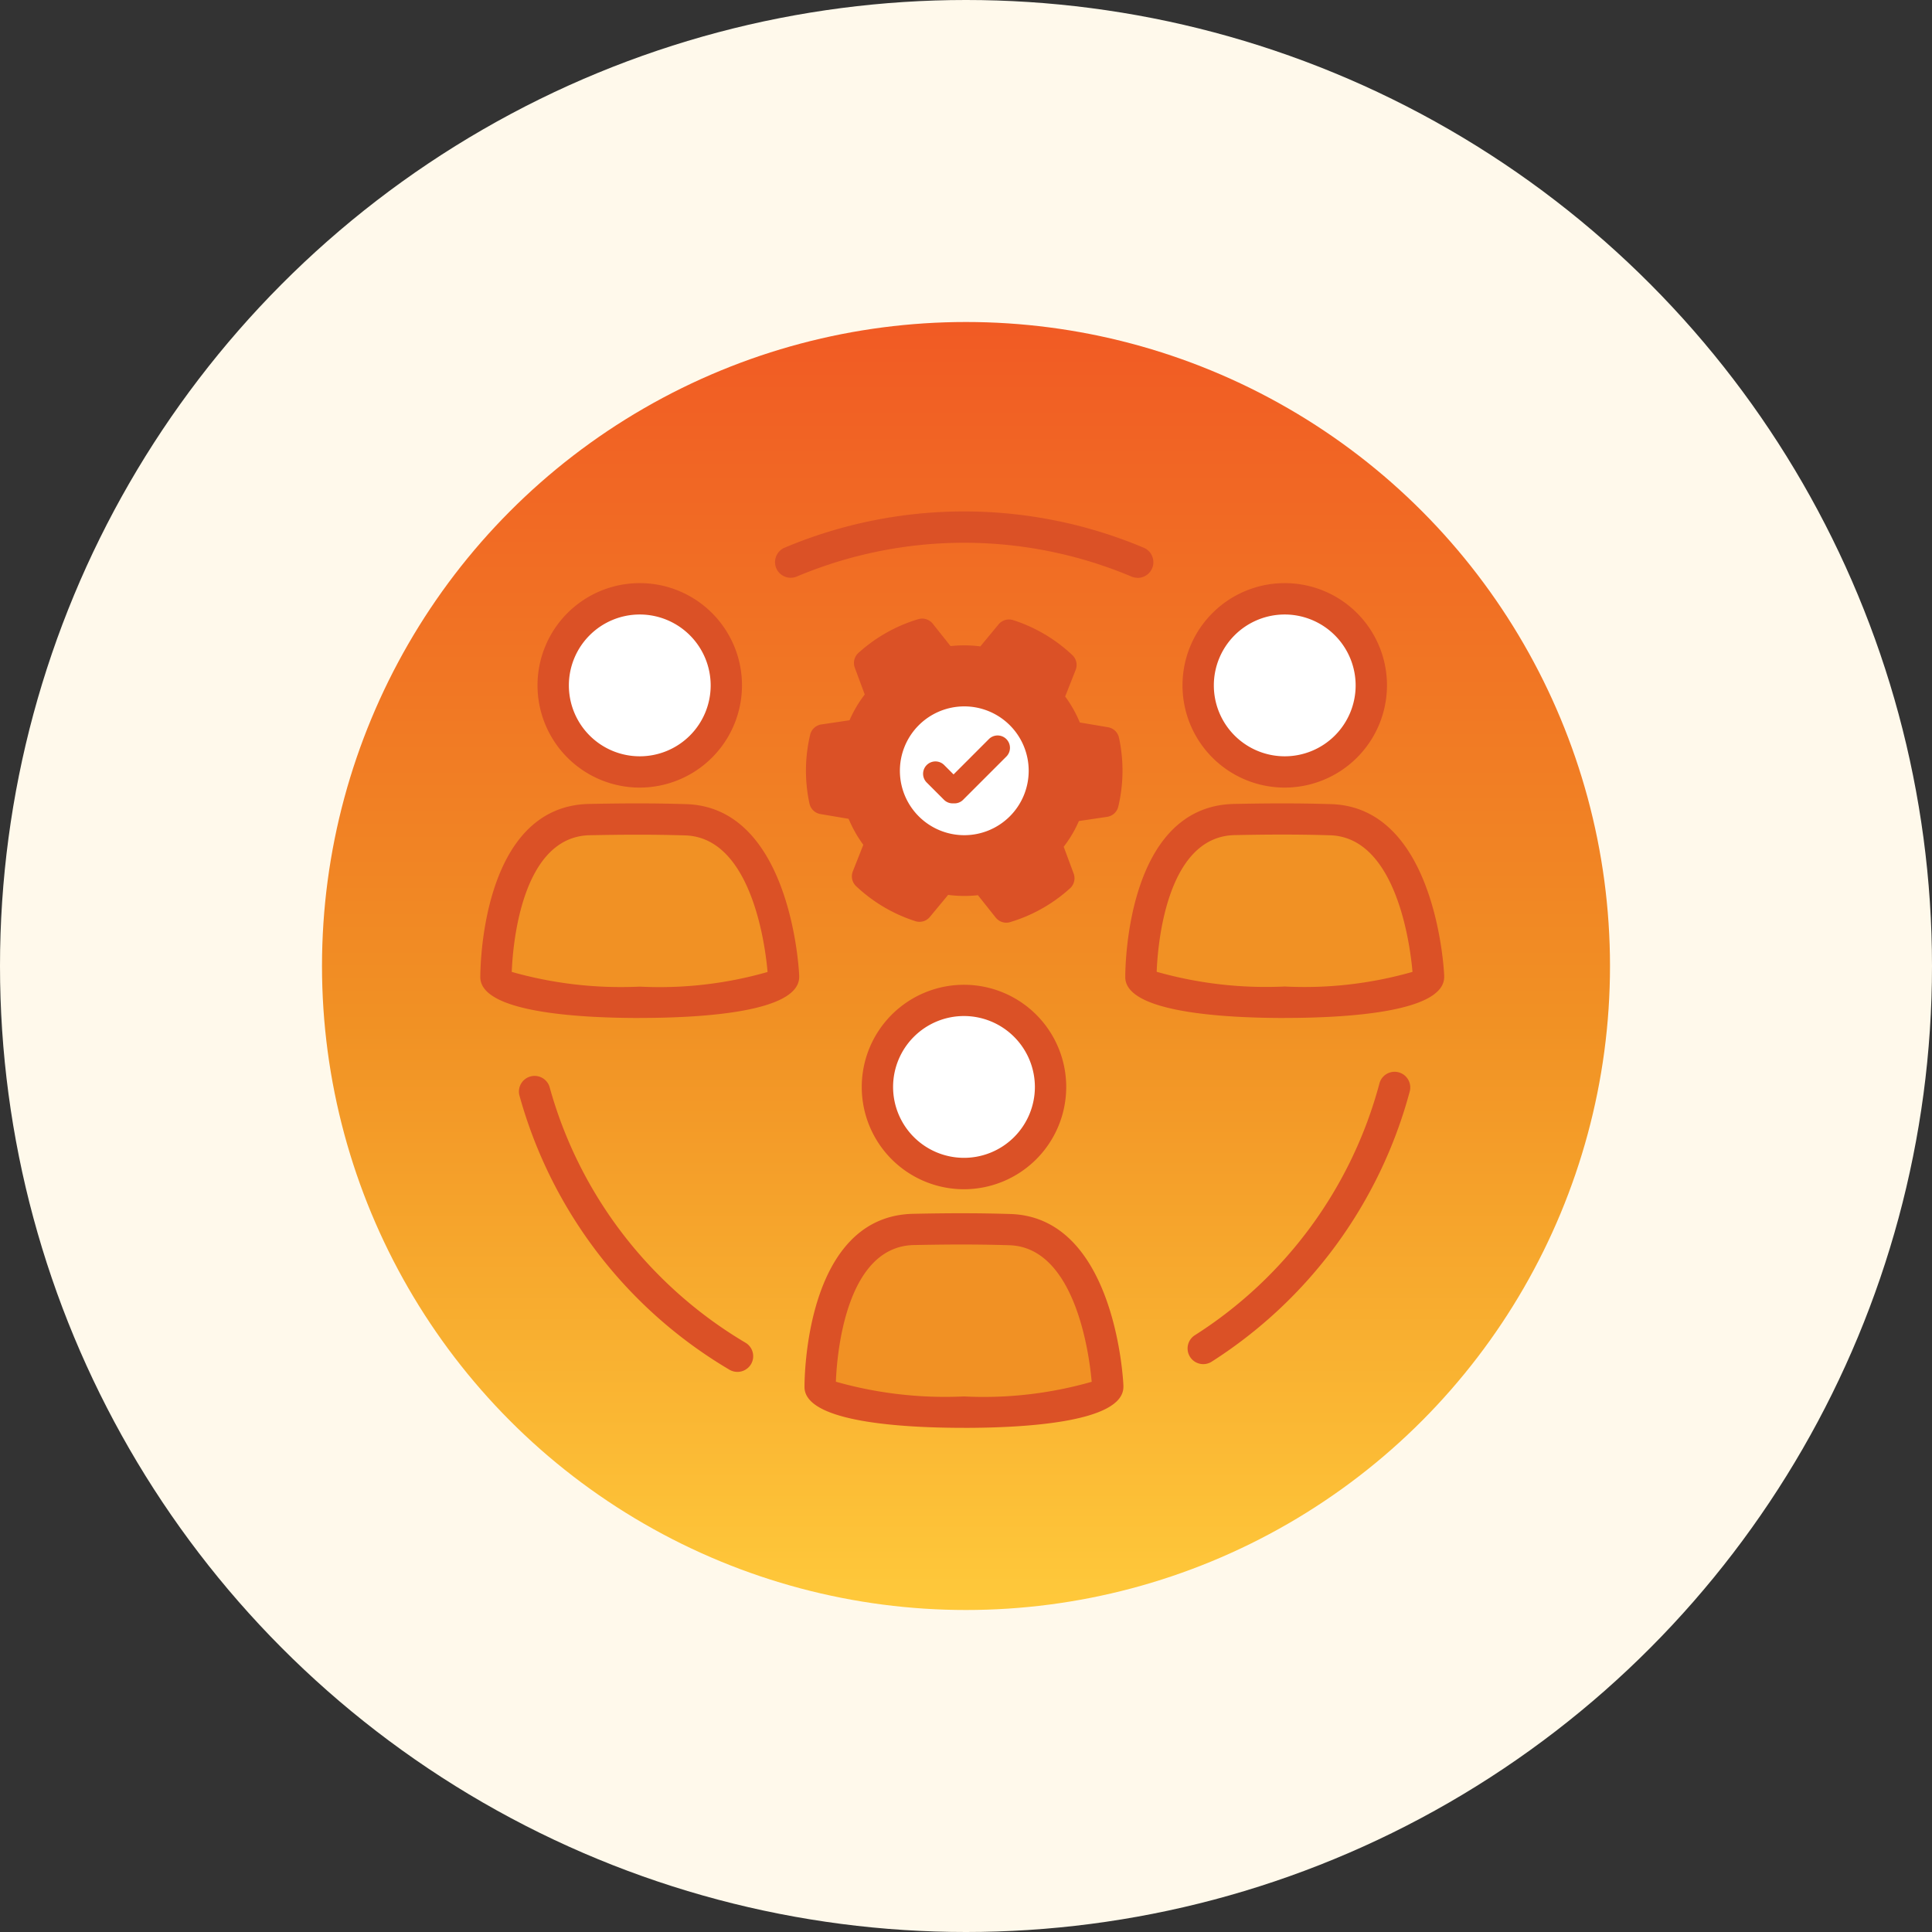 <svg xmlns="http://www.w3.org/2000/svg" xmlns:xlink="http://www.w3.org/1999/xlink" width="96" height="96" viewBox="0 0 96 96">
  <rect x="0" y="0" width="96" height="96" fill="#333333" stroke="none"/>
  <defs>
    <clipPath id="clip-path">
      <rect id="Rectangle_2989" data-name="Rectangle 2989" width="96" height="96" transform="translate(592 5099)" fill="#fff" stroke="#707070" stroke-width="1"/>
    </clipPath>
    <linearGradient id="linear-gradient" x1="0.5" x2="0.5" y2="1" gradientUnits="objectBoundingBox">
      <stop offset="0" stop-color="#f15a24"/>
      <stop offset="0.544" stop-color="#f19124"/>
      <stop offset="1" stop-color="#ffca3b"/>
    </linearGradient>
    <clipPath id="clip-path-2">
      <rect id="Rectangle_2953" data-name="Rectangle 2953" width="47.896" height="45.54" fill="none"/>
    </clipPath>
  </defs>
  <g id="Mask_Group_2" data-name="Mask Group 2" transform="translate(-592 -5099)" clip-path="url(#clip-path)">
    <g id="icn" transform="translate(356 -1233.629)">
      <circle id="circle" cx="48" cy="48" r="48" transform="translate(236 6332.629)" fill="#fff9eb"/>
      <circle id="grd" cx="32" cy="32" r="32" transform="translate(252 6348.629)" fill="url(#linear-gradient)" style="mix-blend-mode: overlay;isolation: isolate"/>
      <g id="icn-2" data-name="icn" transform="translate(259.866 6358.039)" clip-path="url(#clip-path-2)">
        <path id="Path_12760" data-name="Path 12760" d="M15.846,38.339s-.353-7.63-4.861-7.77c-1.845-.058-3.442-.036-4.781-.01-4.7.092-4.649,7.825-4.649,7.828,0,.692,3.2,1.252,7.145,1.252s7.145-.56,7.145-1.252a.228.228,0,0,0-.007-.048Z" transform="translate(-0.776 -15.244)" fill="#f19124"/>
        <path id="Path_12761" data-name="Path 12761" d="M15.846,38.339s-.353-7.63-4.861-7.77c-1.845-.058-3.442-.036-4.781-.01-4.7.092-4.649,7.825-4.649,7.828,0,.692,3.2,1.252,7.145,1.252s7.145-.56,7.145-1.252a.228.228,0,0,0-.007-.048Z" transform="translate(-0.776 -15.244)" fill="none" stroke="#db5126" stroke-miterlimit="10" stroke-width="1"/>
        <path id="Path_12762" data-name="Path 12762" d="M8.173,39.64c-1.8,0-7.673-.128-7.673-1.78,0-.334.016-8.256,5.167-8.356,1.441-.028,3.018-.046,4.808.01,4.939.154,5.356,7.943,5.371,8.274,0,.016,0,.032,0,.048s0,.017,0,.025c0,1.651-5.874,1.78-7.674,1.78M1.557,37.745c.436.307,2.713.839,6.616.839s6.167-.529,6.612-.836c-.058-.823-.621-7.062-4.343-7.178-1.766-.055-3.329-.037-4.754-.01-3.837.075-4.11,6.27-4.13,7.185m0,.111h0Z" transform="translate(-0.25 -14.718)" fill="#db5126"/>
        <path id="Path_12763" data-name="Path 12763" d="M7.923,39.641C4.964,39.641,0,39.377,0,37.611c0-.346.025-8.5,5.412-8.606,1.436-.028,3.013-.047,4.82.01,5.173.161,5.6,8.172,5.613,8.513V37.6c0,1.776-4.963,2.039-7.922,2.039M7.81,29.478c-.844,0-1.635.012-2.388.027C.522,29.6.5,37.283.5,37.61c0,.916,2.983,1.53,7.423,1.53s7.423-.614,7.423-1.529l.25-.073-.25.012c-.015-.322-.415-7.888-5.129-8.035-.85-.027-1.649-.037-2.407-.037m.113,9.106c-4.01,0-6.274-.542-6.76-.884l-.109-.077,0-.134c.027-1.227.361-7.352,4.375-7.43,1.438-.027,3.011-.045,4.767.01,3.96.123,4.533,6.665,4.585,7.411l.01.143-.118.081c-.493.34-2.763.88-6.754.88M1.563,37.352a19.909,19.909,0,0,0,6.361.731,19.525,19.525,0,0,0,6.35-.727c-.1-1.185-.759-6.683-4.089-6.787-1.746-.054-3.311-.036-4.742-.009-3.448.067-3.837,5.624-3.88,6.791" transform="translate(0 -14.468)" fill="#db5126"/>
        <path id="Path_12764" data-name="Path 12764" d="M79.849,38.339s-.353-7.63-4.861-7.77c-1.845-.058-3.442-.036-4.781-.01-4.7.092-4.649,7.825-4.649,7.828,0,.692,3.2,1.252,7.145,1.252s7.145-.56,7.145-1.252a.228.228,0,0,0-.007-.048Z" transform="translate(-32.731 -15.244)" fill="#f19124"/>
        <path id="Path_12765" data-name="Path 12765" d="M79.849,38.339s-.353-7.63-4.861-7.77c-1.845-.058-3.442-.036-4.781-.01-4.7.092-4.649,7.825-4.649,7.828,0,.692,3.2,1.252,7.145,1.252s7.145-.56,7.145-1.252a.228.228,0,0,0-.007-.048Z" transform="translate(-32.731 -15.244)" fill="none" stroke="#db5126" stroke-miterlimit="10" stroke-width="1"/>
        <path id="Path_12766" data-name="Path 12766" d="M72.178,39.64c-1.8,0-7.674-.128-7.674-1.78,0-.334.016-8.256,5.167-8.356,1.441-.028,3.02-.046,4.808.01,4.939.154,5.356,7.943,5.372,8.274,0,.016,0,.032,0,.048v.025c0,1.651-5.874,1.78-7.673,1.78m-6.616-1.895c.436.307,2.713.839,6.616.839s6.167-.529,6.612-.836c-.058-.823-.621-7.062-4.344-7.178-1.765-.055-3.328-.037-4.754-.01-3.837.075-4.11,6.27-4.13,7.185m0,.111v0Z" transform="translate(-32.205 -14.718)" fill="#db5126"/>
        <path id="Path_12767" data-name="Path 12767" d="M71.927,39.641c-2.959,0-7.924-.264-7.924-2.03,0-.346.012-8.5,5.412-8.606,1.439-.028,3.017-.047,4.821.01,5.173.161,5.6,8.172,5.614,8.513V37.6c0,1.776-4.964,2.039-7.923,2.039m-.112-10.163c-.843,0-1.635.013-2.389.027-4.912.1-4.923,7.777-4.921,8.1,0,.916,2.983,1.531,7.423,1.531s7.423-.614,7.423-1.529l.25-.073-.25.012c-.015-.322-.415-7.888-5.129-8.035-.848-.027-1.648-.037-2.406-.037m.112,9.106c-4.01,0-6.274-.542-6.76-.884l-.109-.077,0-.133c.026-1.227.357-7.352,4.375-7.43,1.444-.028,3.02-.045,4.767.01,3.96.123,4.534,6.665,4.586,7.411l.01.142-.118.081c-.492.34-2.761.88-6.754.88m-6.361-1.232a19.909,19.909,0,0,0,6.361.731,19.511,19.511,0,0,0,6.35-.727c-.1-1.185-.758-6.683-4.089-6.787-1.736-.054-3.305-.037-4.742-.009-3.451.067-3.837,5.624-3.88,6.791" transform="translate(-31.955 -14.468)" fill="#db5126"/>
        <path id="Path_12768" data-name="Path 12768" d="M48.026,79.012s-.353-7.63-4.861-7.77c-1.845-.058-3.442-.036-4.781-.01-4.7.092-4.649,7.825-4.649,7.828,0,.692,3.2,1.252,7.145,1.252s7.145-.56,7.145-1.252a.227.227,0,0,0-.007-.048Z" transform="translate(-16.843 -35.551)" fill="#f19124"/>
        <path id="Path_12769" data-name="Path 12769" d="M48.026,79.012s-.353-7.63-4.861-7.77c-1.845-.058-3.442-.036-4.781-.01-4.7.092-4.649,7.825-4.649,7.828,0,.692,3.2,1.252,7.145,1.252s7.145-.56,7.145-1.252a.227.227,0,0,0-.007-.048Z" transform="translate(-16.843 -35.551)" fill="none" stroke="#db5126" stroke-miterlimit="10" stroke-width="1"/>
        <path id="Path_12770" data-name="Path 12770" d="M40.355,80.314c-1.8,0-7.674-.128-7.674-1.78,0-.334.016-8.256,5.167-8.356,1.438-.028,3.015-.046,4.808.01,4.939.154,5.356,7.943,5.372,8.274,0,.016,0,.032,0,.047v.026c0,1.651-5.874,1.78-7.673,1.78m-6.616-1.895c.437.307,2.714.839,6.616.839s6.167-.529,6.612-.836c-.058-.825-.622-7.062-4.344-7.178-1.769-.055-3.33-.037-4.754-.01-3.837.075-4.111,6.269-4.13,7.185m0,.111h0Z" transform="translate(-16.317 -35.025)" fill="#db5126"/>
        <path id="Path_12771" data-name="Path 12771" d="M40.1,80.314c-2.959,0-7.924-.264-7.924-2.03,0-.346.012-8.5,5.412-8.606,1.434-.029,3.008-.047,4.82.01,5.173.161,5.6,8.172,5.614,8.513v.074c0,1.776-4.964,2.04-7.923,2.04m-.116-10.163c-.843,0-1.634.012-2.385.027-4.912.1-4.924,7.777-4.922,8.1,0,.916,2.983,1.531,7.423,1.531s7.423-.614,7.423-1.529l.25-.073-.25.012c-.015-.322-.415-7.888-5.129-8.035-.852-.027-1.652-.037-2.409-.037m.116,9.106c-4.009,0-6.274-.542-6.76-.884l-.109-.077,0-.133c.026-1.227.357-7.352,4.375-7.43,1.425-.028,2.987-.046,4.767.01,3.958.123,4.534,6.665,4.586,7.41l.01.143-.118.081c-.493.34-2.764.88-6.755.88m-6.361-1.232a19.915,19.915,0,0,0,6.361.731,19.516,19.516,0,0,0,6.35-.727c-.1-1.185-.761-6.683-4.089-6.786-1.769-.055-3.324-.037-4.741-.009-3.452.067-3.837,5.624-3.88,6.791" transform="translate(-16.067 -34.775)" fill="#db5126"/>
        <path id="Path_12772" data-name="Path 12772" d="M14.931,70.689a.523.523,0,0,1-.268-.074,22.653,22.653,0,0,1-10.33-13.5.528.528,0,0,1,1.019-.28A21.674,21.674,0,0,0,15.2,69.706a.528.528,0,0,1-.269.983" transform="translate(-2.153 -28.181)" fill="#db5126"/>
        <path id="Path_12773" data-name="Path 12773" d="M14.681,70.689a.776.776,0,0,1-.4-.109A22.9,22.9,0,0,1,3.841,56.928a.779.779,0,0,1,1.5-.413,21.316,21.316,0,0,0,5.5,9.434,21.493,21.493,0,0,0,4.24,3.291.778.778,0,0,1,.274,1.067.782.782,0,0,1-.671.382M4.591,56.443a.28.28,0,0,0-.073.01.278.278,0,0,0-.195.341A22.478,22.478,0,0,0,14.54,70.149a.283.283,0,0,0,.381-.1.273.273,0,0,0,.03-.211.276.276,0,0,0-.127-.17A21.859,21.859,0,0,1,4.859,56.648a.28.28,0,0,0-.268-.2" transform="translate(-1.904 -27.931)" fill="#db5126"/>
        <path id="Path_12774" data-name="Path 12774" d="M71.217,70.115a.528.528,0,0,1-.284-.973,21.792,21.792,0,0,0,3.677-2.953,21.554,21.554,0,0,0,5.61-9.729.528.528,0,1,1,1.021.271,22.731,22.731,0,0,1-9.74,13.3.522.522,0,0,1-.283.083" transform="translate(-35.293 -27.993)" fill="#db5126"/>
        <path id="Path_12775" data-name="Path 12775" d="M70.967,70.116a.779.779,0,0,1-.419-1.436,21.363,21.363,0,0,0,9.179-12.535.779.779,0,0,1,1.505.4,22.981,22.981,0,0,1-9.848,13.449.776.776,0,0,1-.418.122m9.514-14.048a.278.278,0,0,0-.269.206A21.927,21.927,0,0,1,70.818,69.1a.279.279,0,0,0-.085.384.285.285,0,0,0,.384.085,22.4,22.4,0,0,0,9.633-13.155.278.278,0,0,0-.2-.339.27.27,0,0,0-.071-.01" transform="translate(-35.043 -27.743)" fill="#db5126"/>
        <path id="Path_12776" data-name="Path 12776" d="M47.5,3.3a.523.523,0,0,1-.205-.042,21.681,21.681,0,0,0-16.822,0,.528.528,0,0,1-.412-.973,22.737,22.737,0,0,1,17.646,0A.528.528,0,0,1,47.5,3.3" transform="translate(-14.849 -0.25)" fill="#db5126"/>
        <path id="Path_12777" data-name="Path 12777" d="M47.253,3.3h0a.772.772,0,0,1-.3-.062,21.43,21.43,0,0,0-16.628,0,.781.781,0,0,1-1.02-.414.78.78,0,0,1,.415-1.02,22.987,22.987,0,0,1,17.839,0,.779.779,0,0,1-.3,1.5M38.636,1.057a21.717,21.717,0,0,1,8.508,1.718.284.284,0,0,0,.365-.148.277.277,0,0,0-.148-.365,22.489,22.489,0,0,0-17.45,0,.278.278,0,0,0-.148.364.28.28,0,0,0,.365.148,21.711,21.711,0,0,1,8.508-1.718" transform="translate(-14.599 0)" fill="#db5126"/>
        <path id="Path_12778" data-name="Path 12778" d="M79.84,12.974a4.3,4.3,0,1,0-4.3,4.3,4.3,4.3,0,0,0,4.3-4.3" transform="translate(-35.567 -4.33)" fill="#fff"/>
        <path id="Path_12779" data-name="Path 12779" d="M75.013,17.277a4.83,4.83,0,1,1,4.83-4.83,4.835,4.835,0,0,1-4.83,4.83m0-8.6a3.773,3.773,0,1,0,3.773,3.773,3.778,3.778,0,0,0-3.773-3.773" transform="translate(-35.04 -3.803)" fill="#db5126"/>
        <path id="Path_12780" data-name="Path 12780" d="M74.762,17.278a5.08,5.08,0,1,1,5.08-5.08,5.086,5.086,0,0,1-5.08,5.08m0-9.66a4.58,4.58,0,1,0,4.58,4.58,4.585,4.585,0,0,0-4.58-4.58m0,8.6A4.024,4.024,0,1,1,78.786,12.2a4.028,4.028,0,0,1-4.024,4.024m0-7.547A3.523,3.523,0,1,0,78.285,12.2a3.527,3.527,0,0,0-3.523-3.523" transform="translate(-34.79 -3.553)" fill="#db5126"/>
        <path id="Path_12781" data-name="Path 12781" d="M15.837,12.974a4.3,4.3,0,1,0-4.3,4.3,4.3,4.3,0,0,0,4.3-4.3" transform="translate(-3.612 -4.33)" fill="#fff"/>
        <path id="Path_12782" data-name="Path 12782" d="M11.009,17.277a4.83,4.83,0,1,1,4.83-4.83,4.835,4.835,0,0,1-4.83,4.83m0-8.6a3.773,3.773,0,1,0,3.774,3.773,3.778,3.778,0,0,0-3.774-3.773" transform="translate(-3.085 -3.803)" fill="#db5126"/>
        <path id="Path_12783" data-name="Path 12783" d="M10.758,17.278a5.08,5.08,0,1,1,5.08-5.08,5.086,5.086,0,0,1-5.08,5.08m0-9.66a4.58,4.58,0,1,0,4.58,4.58,4.585,4.585,0,0,0-4.58-4.58m0,8.6A4.024,4.024,0,1,1,14.783,12.2a4.028,4.028,0,0,1-4.024,4.024m0-7.547A3.523,3.523,0,1,0,14.282,12.2a3.527,3.527,0,0,0-3.524-3.523" transform="translate(-2.835 -3.553)" fill="#db5126"/>
        <path id="Path_12784" data-name="Path 12784" d="M48.011,52.833a4.3,4.3,0,1,0-4.3,4.3,4.3,4.3,0,0,0,4.3-4.3" transform="translate(-19.675 -24.23)" fill="#fff"/>
        <path id="Path_12785" data-name="Path 12785" d="M43.183,57.136a4.83,4.83,0,1,1,4.83-4.83,4.835,4.835,0,0,1-4.83,4.83m0-8.6a3.773,3.773,0,1,0,3.773,3.773,3.778,3.778,0,0,0-3.773-3.773" transform="translate(-19.149 -23.704)" fill="#db5126"/>
        <path id="Path_12786" data-name="Path 12786" d="M42.933,57.137a5.08,5.08,0,1,1,5.08-5.08,5.086,5.086,0,0,1-5.08,5.08m0-9.66a4.58,4.58,0,1,0,4.58,4.58,4.585,4.585,0,0,0-4.58-4.58m0,8.6a4.024,4.024,0,1,1,4.024-4.023,4.028,4.028,0,0,1-4.024,4.023m0-7.547a3.523,3.523,0,1,0,3.523,3.524,3.528,3.528,0,0,0-3.523-3.524" transform="translate(-18.899 -23.454)" fill="#db5126"/>
        <path id="Path_12787" data-name="Path 12787" d="M45.638,21.7a5.6,5.6,0,0,0,.435-.929l1.785-.265a7.06,7.06,0,0,0,.031-3.122l-1.78-.3a5.542,5.542,0,0,0-1-1.777l.663-1.679a7.056,7.056,0,0,0-2.688-1.588L41.93,13.431a5.539,5.539,0,0,0-2.04-.021L38.767,12a7.068,7.068,0,0,0-2.719,1.534l.629,1.691a5.4,5.4,0,0,0-1.039,1.759l-1.784.265a7.05,7.05,0,0,0-.032,3.122l1.78.3a5.546,5.546,0,0,0,1,1.777l-.663,1.679a7.07,7.07,0,0,0,2.688,1.588l1.151-1.392a5.55,5.55,0,0,0,2.04.021l1.123,1.414a7.053,7.053,0,0,0,2.719-1.534l-.629-1.69a5.58,5.58,0,0,0,.6-.83" transform="translate(-16.807 -5.989)" fill="#db5126"/>
        <path id="Path_12788" data-name="Path 12788" d="M45.638,21.7a5.6,5.6,0,0,0,.435-.929l1.785-.265a7.06,7.06,0,0,0,.031-3.122l-1.78-.3a5.542,5.542,0,0,0-1-1.777l.663-1.679a7.056,7.056,0,0,0-2.688-1.588L41.93,13.431a5.539,5.539,0,0,0-2.04-.021L38.767,12a7.068,7.068,0,0,0-2.719,1.534l.629,1.691a5.4,5.4,0,0,0-1.039,1.759l-1.784.265a7.05,7.05,0,0,0-.032,3.122l1.78.3a5.546,5.546,0,0,0,1,1.777l-.663,1.679a7.07,7.07,0,0,0,2.688,1.588l1.151-1.392a5.55,5.55,0,0,0,2.04.021l1.123,1.414a7.053,7.053,0,0,0,2.719-1.534l-.629-1.69A5.58,5.58,0,0,0,45.638,21.7Z" transform="translate(-16.807 -5.989)" fill="none" stroke="#db5126" stroke-miterlimit="10" stroke-width="1"/>
        <path id="Path_12789" data-name="Path 12789" d="M42.773,25.757a.173.173,0,0,1-.135-.065l-1.06-1.334a5.69,5.69,0,0,1-1.9-.02l-1.087,1.313a.171.171,0,0,1-.186.054,7.237,7.237,0,0,1-2.752-1.626.172.172,0,0,1-.042-.188l.626-1.585A5.7,5.7,0,0,1,35.3,20.65l-1.68-.284a.172.172,0,0,1-.139-.134,7.235,7.235,0,0,1,.032-3.2.171.171,0,0,1,.142-.131l1.684-.25a5.488,5.488,0,0,1,.968-1.639l-.594-1.6a.172.172,0,0,1,.046-.188,7.236,7.236,0,0,1,2.784-1.57.171.171,0,0,1,.184.058l1.06,1.334a5.706,5.706,0,0,1,1.9.02l1.087-1.314a.172.172,0,0,1,.185-.054,7.227,7.227,0,0,1,2.752,1.626.171.171,0,0,1,.043.188l-.626,1.586a5.681,5.681,0,0,1,.935,1.656l1.68.284a.172.172,0,0,1,.14.134,7.235,7.235,0,0,1-.032,3.2.172.172,0,0,1-.142.131l-1.684.25a5.629,5.629,0,0,1-.413.861,5.694,5.694,0,0,1-.555.777l.594,1.6a.171.171,0,0,1-.047.187,7.219,7.219,0,0,1-2.784,1.571.17.17,0,0,1-.05.008M41.651,24a.171.171,0,0,1,.134.065l1.05,1.321A6.859,6.859,0,0,0,45.29,24L44.7,22.42a.171.171,0,0,1,.032-.173,5.194,5.194,0,0,0,1.007-1.7.172.172,0,0,1,.136-.111l1.668-.247a6.873,6.873,0,0,0,.028-2.82l-1.663-.281a.171.171,0,0,1-.134-.114,5.363,5.363,0,0,0-.972-1.723.17.17,0,0,1-.028-.173l.62-1.57a6.86,6.86,0,0,0-2.428-1.434l-1.076,1.3a.171.171,0,0,1-.165.059,5.362,5.362,0,0,0-1.978-.021.171.171,0,0,1-.164-.062l-1.049-1.321a6.864,6.864,0,0,0-2.457,1.386l.588,1.581a.17.17,0,0,1-.032.172,5.226,5.226,0,0,0-1.007,1.7.171.171,0,0,1-.136.111l-1.668.248a6.861,6.861,0,0,0-.029,2.82l1.664.281a.172.172,0,0,1,.134.114,5.347,5.347,0,0,0,.972,1.722.172.172,0,0,1,.028.173l-.62,1.57A6.867,6.867,0,0,0,38.4,25.342l1.076-1.3a.173.173,0,0,1,.166-.059A5.349,5.349,0,0,0,41.621,24l.03,0" transform="translate(-16.636 -5.819)" fill="#db5126"/>
        <path id="Path_12790" data-name="Path 12790" d="M42.773,25.757a.173.173,0,0,1-.135-.065l-1.06-1.334a5.69,5.69,0,0,1-1.9-.02l-1.087,1.313a.171.171,0,0,1-.186.054,7.237,7.237,0,0,1-2.752-1.626.172.172,0,0,1-.042-.188l.626-1.585A5.7,5.7,0,0,1,35.3,20.65l-1.68-.284a.172.172,0,0,1-.139-.134,7.235,7.235,0,0,1,.032-3.2.171.171,0,0,1,.142-.131l1.684-.25a5.488,5.488,0,0,1,.968-1.639l-.594-1.6a.172.172,0,0,1,.046-.188,7.236,7.236,0,0,1,2.784-1.57.171.171,0,0,1,.184.058l1.06,1.334a5.706,5.706,0,0,1,1.9.02l1.087-1.314a.172.172,0,0,1,.185-.054,7.227,7.227,0,0,1,2.752,1.626.171.171,0,0,1,.043.188l-.626,1.586a5.681,5.681,0,0,1,.935,1.656l1.68.284a.172.172,0,0,1,.14.134,7.235,7.235,0,0,1-.032,3.2.172.172,0,0,1-.142.131l-1.684.25a5.629,5.629,0,0,1-.413.861,5.694,5.694,0,0,1-.555.777l.594,1.6a.171.171,0,0,1-.047.187,7.219,7.219,0,0,1-2.784,1.571A.17.17,0,0,1,42.773,25.757ZM41.651,24a.171.171,0,0,1,.134.065l1.05,1.321A6.859,6.859,0,0,0,45.29,24L44.7,22.42a.171.171,0,0,1,.032-.173,5.194,5.194,0,0,0,1.007-1.7.172.172,0,0,1,.136-.111l1.668-.247a6.873,6.873,0,0,0,.028-2.82l-1.663-.281a.171.171,0,0,1-.134-.114,5.363,5.363,0,0,0-.972-1.723.17.17,0,0,1-.028-.173l.62-1.57a6.86,6.86,0,0,0-2.428-1.434l-1.076,1.3a.171.171,0,0,1-.165.059,5.362,5.362,0,0,0-1.978-.021.171.171,0,0,1-.164-.062l-1.049-1.321a6.864,6.864,0,0,0-2.457,1.386l.588,1.581a.17.17,0,0,1-.032.172,5.226,5.226,0,0,0-1.007,1.7.171.171,0,0,1-.136.111l-1.668.248a6.861,6.861,0,0,0-.029,2.82l1.664.281a.172.172,0,0,1,.134.114,5.347,5.347,0,0,0,.972,1.722.172.172,0,0,1,.028.173l-.62,1.57A6.867,6.867,0,0,0,38.4,25.342l1.076-1.3a.173.173,0,0,1,.166-.059A5.349,5.349,0,0,0,41.621,24Z" transform="translate(-16.636 -5.819)" fill="none" stroke="#db5126" stroke-linecap="round" stroke-linejoin="round" stroke-width="1"/>
        <path id="Path_12791" data-name="Path 12791" d="M48.315,21.971A3.868,3.868,0,1,1,44.447,18.1a3.868,3.868,0,0,1,3.868,3.868" transform="translate(-20.26 -9.038)" fill="#fff"/>
        <path id="Path_12792" data-name="Path 12792" d="M44,25.748a4.04,4.04,0,1,1,4.04-4.04A4.045,4.045,0,0,1,44,25.748m0-7.736a3.7,3.7,0,1,0,3.7,3.7,3.7,3.7,0,0,0-3.7-3.7" transform="translate(-19.951 -8.822)" fill="#db5126"/>
        <path id="Path_12793" data-name="Path 12793" d="M44,25.748a4.04,4.04,0,1,1,4.04-4.04A4.045,4.045,0,0,1,44,25.748Zm0-7.736a3.7,3.7,0,1,0,3.7,3.7A3.7,3.7,0,0,0,44,18.012Z" transform="translate(-19.951 -8.822)" fill="none" stroke="#db5126" stroke-linecap="round" stroke-linejoin="round" stroke-width="1"/>
        <path id="Path_12794" data-name="Path 12794" d="M45.49,25.609a.559.559,0,0,1-.416-.157l-.87-.87a.551.551,0,1,1,.78-.779l.522.522,1.8-1.8a.551.551,0,1,1,.78.78l-2.148,2.148a.544.544,0,0,1-.388.159l-.058,0" transform="translate(-21.989 -11.165)" fill="#db5126"/>
        <path id="Path_12795" data-name="Path 12795" d="M47.631,22.363a.489.489,0,0,1,.346.834l-2.148,2.148a.481.481,0,0,1-.343.141l-.044,0-.044,0a.481.481,0,0,1-.343-.141l-.87-.87a.489.489,0,1,1,.691-.691l.566.566,1.844-1.844a.486.486,0,0,1,.346-.143m0-.125a.61.61,0,0,0-.434.18l-1.755,1.756-.478-.478a.614.614,0,0,0-.868.868l.87.87a.606.606,0,0,0,.432.178l.054,0s.015,0,.033,0a.6.6,0,0,0,.432-.178l2.148-2.148a.614.614,0,0,0-.434-1.048" transform="translate(-21.927 -11.103)" fill="#db5126"/>
      </g>
    </g>
  </g>
</svg>
